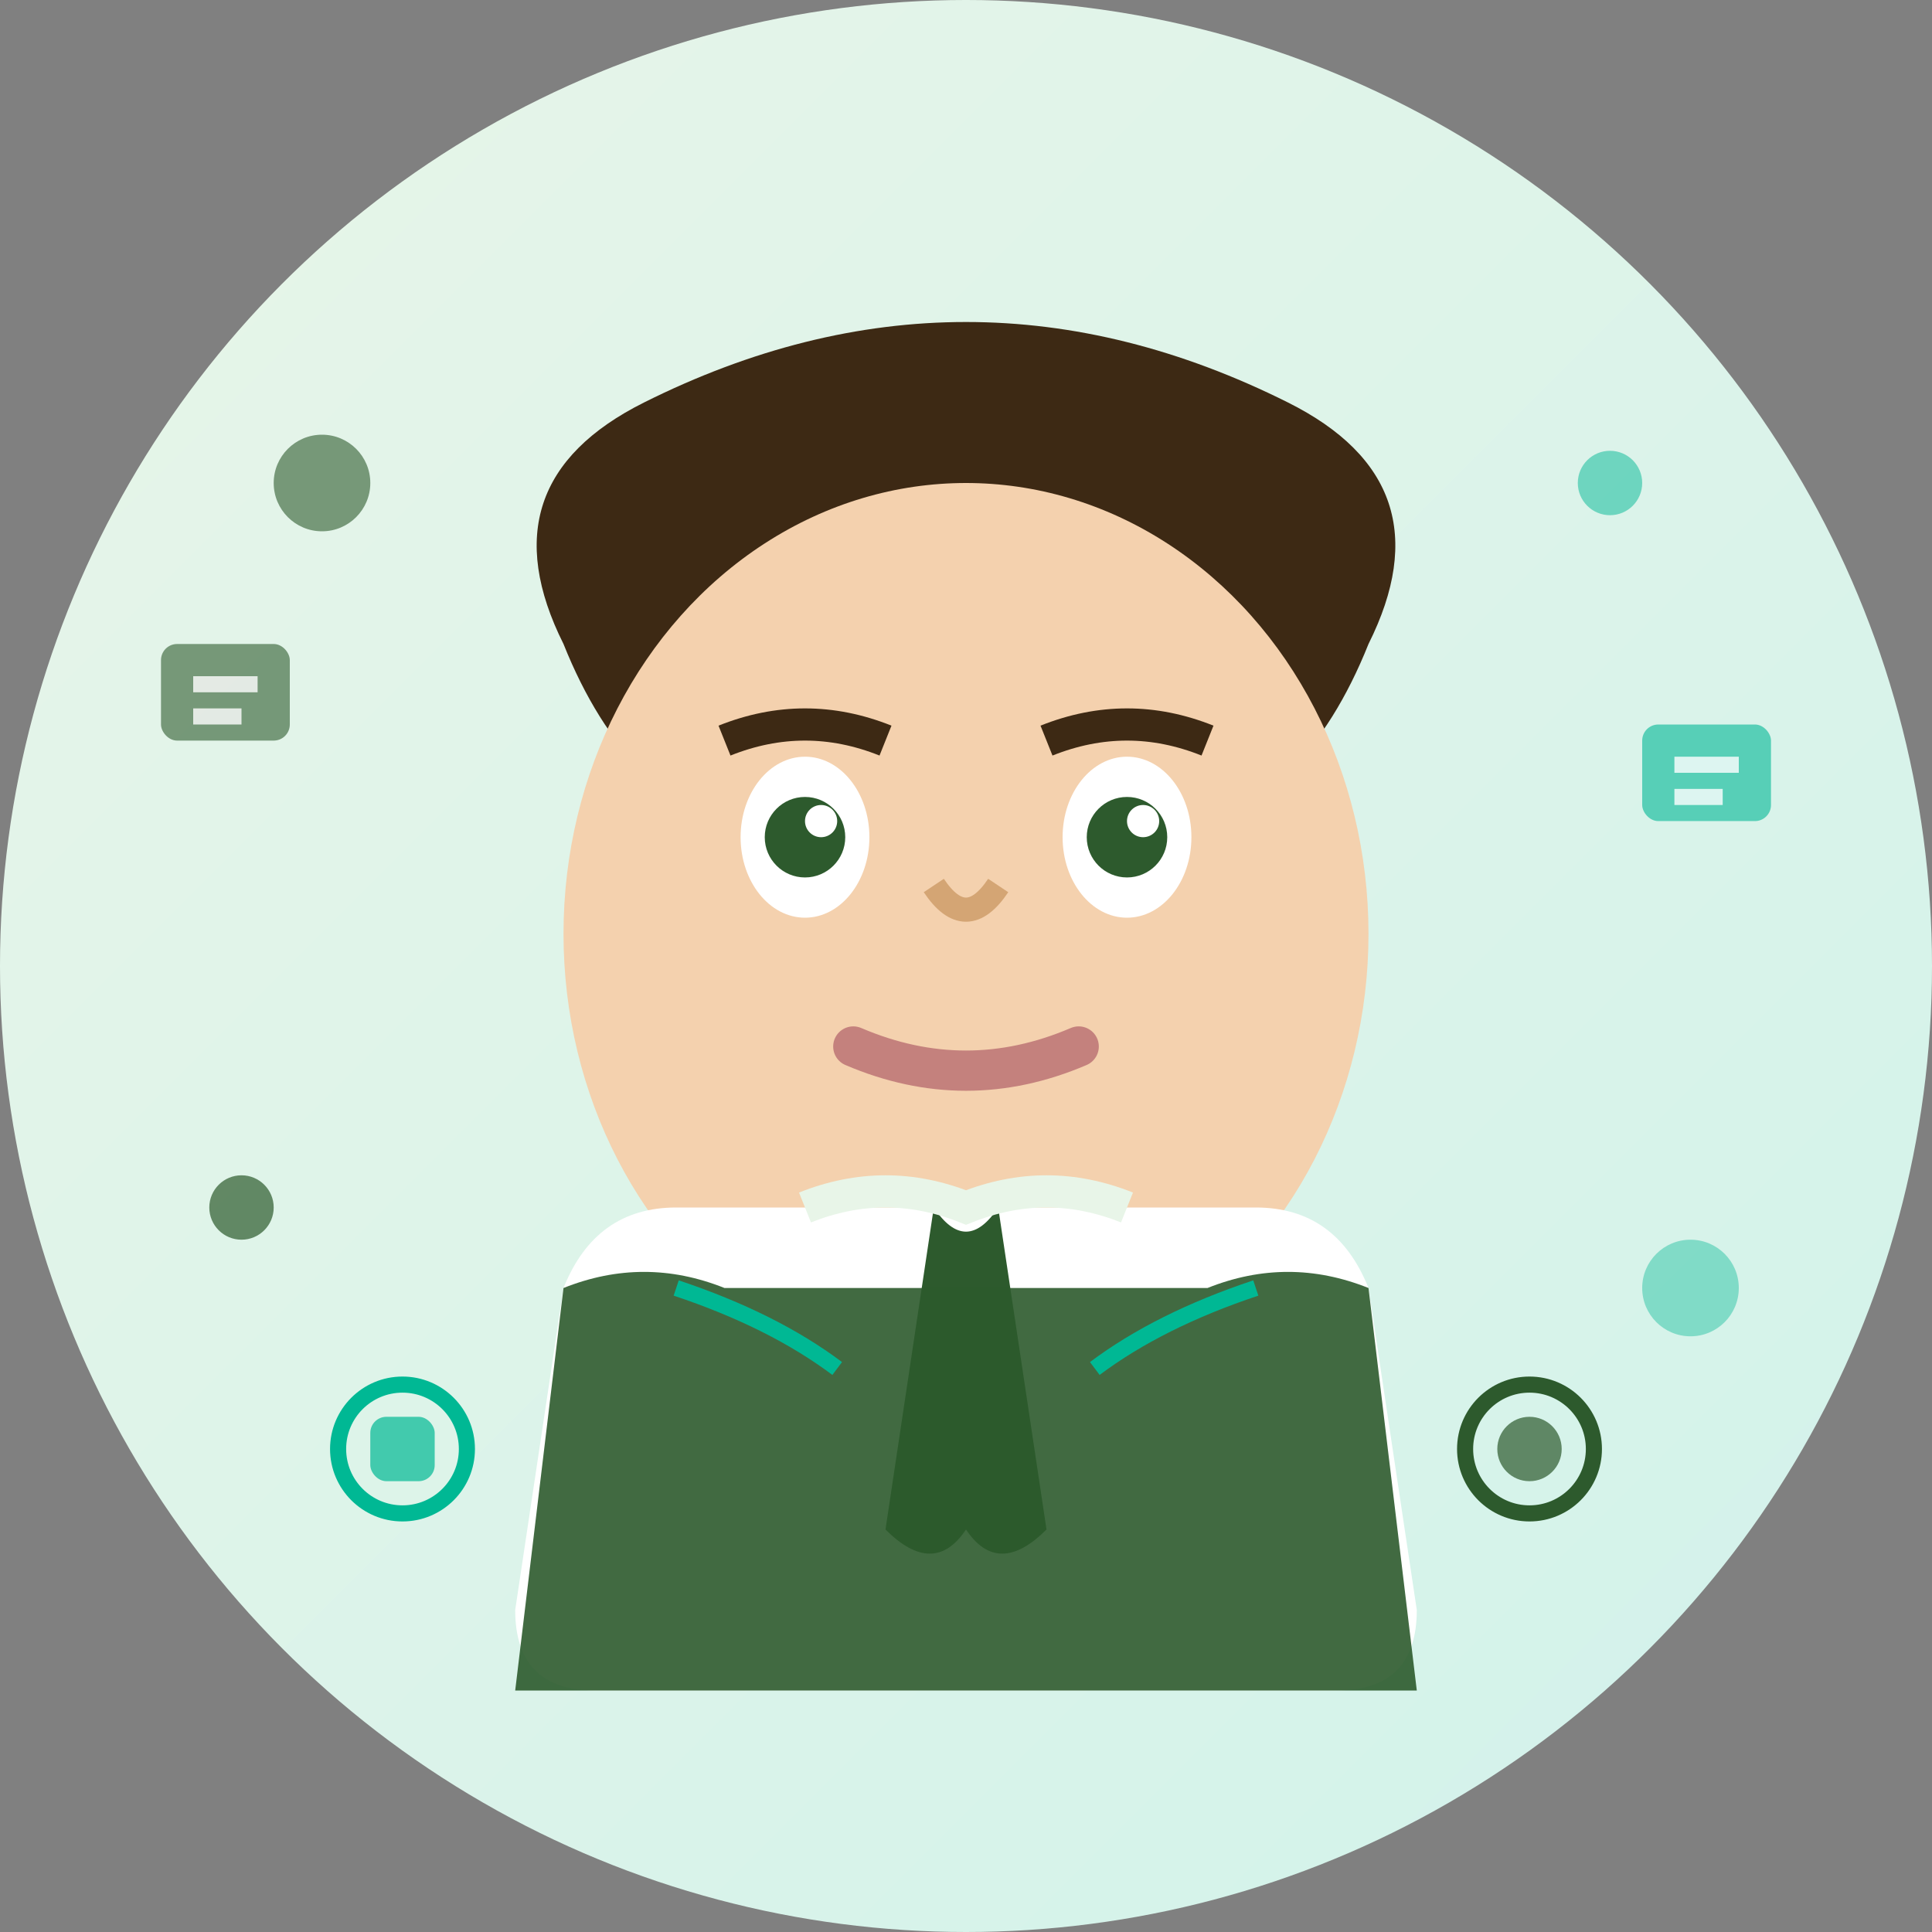 <svg width="120" height="120" viewBox="0 0 120 120" fill="none" xmlns="http://www.w3.org/2000/svg">
  <rect x="0" y="0" width="120" height="120" fill="#808080" stroke="none"/>
  <!-- Marcin Nowak - Professional man avatar with organic design -->
  <defs>
    <linearGradient id="avatar2Gradient" x1="0%" y1="0%" x2="100%" y2="100%">
      <stop offset="0%" style="stop-color:#e8f5e8;stop-opacity:1" />
      <stop offset="100%" style="stop-color:#d1f2eb;stop-opacity:1" />
    </linearGradient>
  </defs>
  
  <!-- Background circle -->
  <circle cx="60" cy="60" r="60" fill="url(#avatar2Gradient)"/>
  
  <!-- Hair (professional short cut) -->
  <path d="M35 40 Q30 30 40 25 Q50 20 60 20 Q70 20 80 25 Q90 30 85 40 Q83 45 80 48 L78 46 Q75 42 70 40 Q65 38 60 38 Q55 38 50 40 Q45 42 42 46 L40 48 Q37 45 35 40 Z" 
        fill="#3d2914"/>
  
  <!-- Face -->
  <ellipse cx="60" cy="58" rx="25" ry="28" fill="#f4d1ae"/>
  
  <!-- Eyes -->
  <ellipse cx="50" cy="52" rx="4" ry="5" fill="white"/>
  <ellipse cx="70" cy="52" rx="4" ry="5" fill="white"/>
  <circle cx="50" cy="52" r="2.5" fill="#2d5a2d"/>
  <circle cx="70" cy="52" r="2.5" fill="#2d5a2d"/>
  <circle cx="51" cy="51" r="1" fill="white"/>
  <circle cx="71" cy="51" r="1" fill="white"/>
  
  <!-- Eyebrows (thicker) -->
  <path d="M45 46 Q50 44 55 46" stroke="#3d2914" stroke-width="2" fill="none"/>
  <path d="M65 46 Q70 44 75 46" stroke="#3d2914" stroke-width="2" fill="none"/>
  
  <!-- Nose -->
  <path d="M58 55 Q60 58 62 55" stroke="#d4a574" stroke-width="1.5" fill="none"/>
  
  <!-- Mouth (confident smile) -->
  <path d="M53 65 Q60 68 67 65" stroke="#c4817d" stroke-width="2.5" fill="none" stroke-linecap="round"/>
  
  <!-- Professional shirt and tie -->
  <path d="M35 80 Q37 75 42 75 L78 75 Q83 75 85 80 L88 100 Q88 105 83 105 L37 105 Q32 105 32 100 Z" 
        fill="white"/>
  
  <!-- Tie -->
  <path d="M58 75 Q60 78 62 75 L65 95 Q62 98 60 95 Q58 98 55 95 Z" fill="#2d5a2d"/>
  
  <!-- Shirt collar -->
  <path d="M50 75 Q55 73 60 75 Q65 73 70 75" stroke="#e8f5e8" stroke-width="2" fill="none"/>
  
  <!-- Suit jacket -->
  <path d="M35 80 Q40 78 45 80 L75 80 Q80 78 85 80 L88 105 L32 105 Z" 
        fill="#2d5a2d" opacity="0.9"/>
  
  <!-- Jacket lapels -->
  <path d="M42 80 Q48 82 52 85" stroke="#00b894" stroke-width="1" fill="none"/>
  <path d="M78 80 Q72 82 68 85" stroke="#00b894" stroke-width="1" fill="none"/>
  
  <!-- Professional elements -->
  <circle cx="20" cy="30" r="3" fill="#2d5a2d" opacity="0.6"/>
  <circle cx="100" cy="30" r="2" fill="#00b894" opacity="0.5"/>
  <circle cx="15" cy="75" r="2" fill="#2d5a2d" opacity="0.7"/>
  <circle cx="105" cy="80" r="3" fill="#00b894" opacity="0.4"/>
  
  <!-- Leadership symbols -->
  <rect x="10" y="40" width="8" height="6" rx="1" fill="#2d5a2d" opacity="0.6"/>
  <rect x="12" y="42" width="4" height="1" fill="white" opacity="0.8"/>
  <rect x="12" y="44" width="3" height="1" fill="white" opacity="0.8"/>
  
  <rect x="102" y="45" width="8" height="6" rx="1" fill="#00b894" opacity="0.6"/>
  <rect x="104" y="47" width="4" height="1" fill="white" opacity="0.8"/>
  <rect x="104" y="49" width="3" height="1" fill="white" opacity="0.8"/>
  
  <!-- Technology symbols -->
  <circle cx="25" cy="90" r="4" stroke="#00b894" stroke-width="1" fill="none"/>
  <rect x="23" y="88" width="4" height="4" rx="1" fill="#00b894" opacity="0.7"/>
  
  <circle cx="95" cy="90" r="4" stroke="#2d5a2d" stroke-width="1" fill="none"/>
  <circle cx="95" cy="90" r="2" fill="#2d5a2d" opacity="0.7"/>
</svg>
